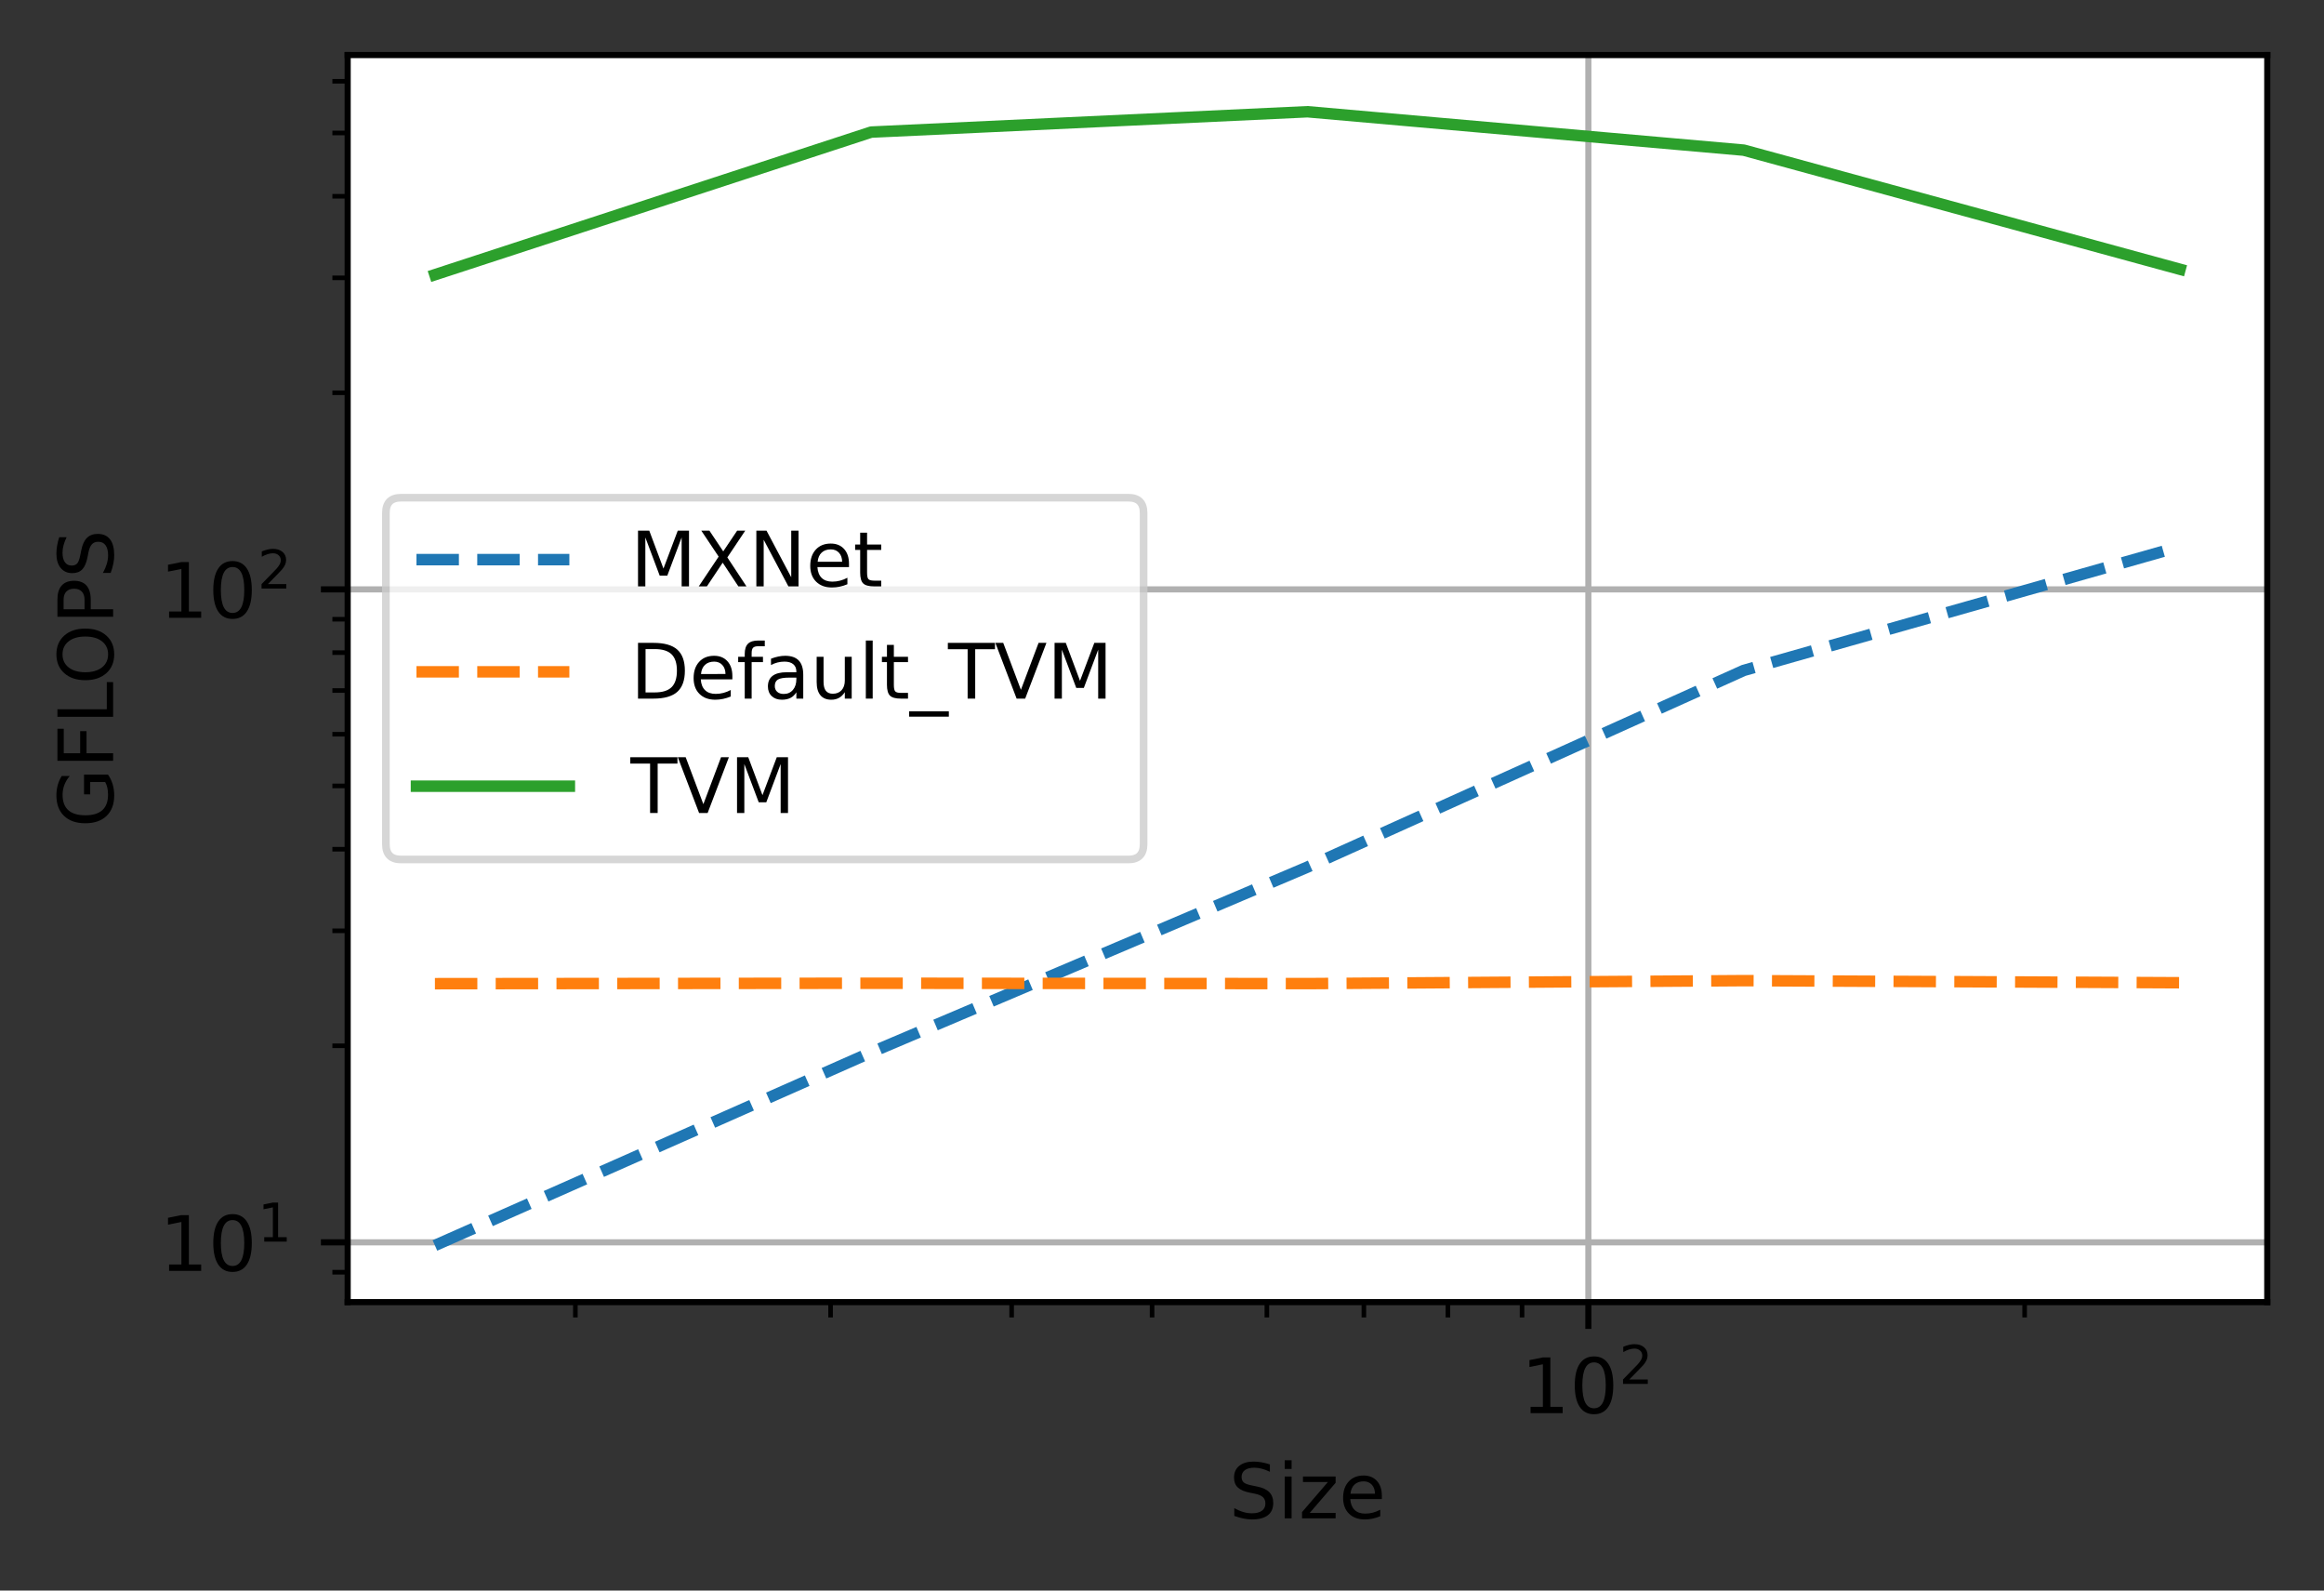 <?xml version="1.0" encoding="UTF-8"?>
<svg xmlns="http://www.w3.org/2000/svg" xmlns:xlink="http://www.w3.org/1999/xlink" width="380pt" height="260pt" viewBox="0 0 380 260" version="1.1">
<rect x="0" y="0" width="380" height="260" fill="#333333" stroke="none"/>
<defs>
<clipPath id="clip1">
  <path d="M 259 9 L 261 9 L 261 212.852 L 259 212.852 Z M 259 9 "/>
</clipPath>
<clipPath id="clip2">
  <path d="M 56.848 202 L 370.723 202 L 370.723 204 L 56.848 204 Z M 56.848 202 "/>
</clipPath>
<clipPath id="clip3">
  <path d="M 56.848 95 L 370.723 95 L 370.723 98 L 56.848 98 Z M 56.848 95 "/>
</clipPath>
<filter id="alpha" filterUnits="objectBoundingBox" x="0%" y="0%" width="100%" height="100%">
  <feColorMatrix type="matrix" in="SourceGraphic" values="0 0 0 0 1 0 0 0 0 1 0 0 0 0 1 0 0 0 1 0"/>
</filter>
<mask id="mask0">
  <g filter="url(#alpha)">
<rect x="0" y="0" width="380" height="260" style="fill:rgb(0%,0%,0%);fill-opacity:0.8;stroke:none;"/>
  </g>
</mask>
<clipPath id="clip4">
  <rect width="380" height="260"/>
</clipPath>
<g id="surface6" clip-path="url(#clip4)">
<path style="fill-rule:nonzero;fill:rgb(100%,100%,100%);fill-opacity:1;stroke-width:1;stroke-linecap:butt;stroke-linejoin:miter;stroke:rgb(80%,80%,80%);stroke-opacity:1;stroke-miterlimit:4;" d="M 52.478 112.397 L 147.594 112.397 C 148.925 112.397 149.594 111.728 149.594 110.397 L 149.594 67.084 C 149.594 65.75 148.925 65.084 147.594 65.084 L 52.478 65.084 C 51.144 65.084 50.478 65.75 50.478 67.084 L 50.478 110.397 C 50.478 111.728 51.144 112.397 52.478 112.397 Z M 52.478 112.397 " transform="matrix(1.25,0,0,1.25,0,0)"/>
</g>
</defs>
<g id="surface1">
<path style=" stroke:none;fill-rule:nonzero;fill:rgb(100%,100%,100%);fill-opacity:1;" d="M 56.848 212.852 L 370.723 212.852 L 370.723 9 L 56.848 9 Z M 56.848 212.852 "/>
<g clip-path="url(#clip1)" clip-rule="nonzero">
<path style="fill:none;stroke-width:0.8;stroke-linecap:square;stroke-linejoin:round;stroke:rgb(69.02%,69.02%,69.02%);stroke-opacity:1;stroke-miterlimit:4;" d="M 207.772 170.281 L 207.772 7.2 " transform="matrix(1.25,0,0,1.25,0,0)"/>
</g>
<path style="fill:none;stroke-width:0.8;stroke-linecap:butt;stroke-linejoin:round;stroke:rgb(0%,0%,0%);stroke-opacity:1;stroke-miterlimit:4;" d="M 0 0.001 L 0 3.501 " transform="matrix(1.25,0,0,1.25,259.715,212.85)"/>
<path style=" stroke:none;fill-rule:nonzero;fill:rgb(0%,0%,0%);fill-opacity:1;" d="M 250.266 229.965 L 252.277 229.965 L 252.277 223.012 L 250.086 223.453 L 250.086 222.328 L 252.266 221.891 L 253.5 221.891 L 253.5 229.965 L 255.512 229.965 L 255.512 231.004 L 250.266 231.004 Z M 250.266 229.965 "/>
<path style=" stroke:none;fill-rule:nonzero;fill:rgb(0%,0%,0%);fill-opacity:1;" d="M 260.641 222.703 C 260.008 222.703 259.527 223.016 259.207 223.641 C 258.891 224.262 258.73 225.203 258.73 226.457 C 258.73 227.703 258.891 228.641 259.207 229.266 C 259.527 229.891 260.008 230.203 260.641 230.203 C 261.281 230.203 261.758 229.891 262.078 229.266 C 262.398 228.641 262.559 227.703 262.559 226.457 C 262.559 225.203 262.398 224.262 262.078 223.641 C 261.758 223.016 261.281 222.703 260.641 222.703 Z M 260.641 221.727 C 261.664 221.727 262.441 222.129 262.98 222.938 C 263.52 223.746 263.789 224.918 263.789 226.457 C 263.789 227.988 263.52 229.16 262.98 229.969 C 262.441 230.777 261.664 231.18 260.641 231.18 C 259.621 231.18 258.84 230.777 258.301 229.969 C 257.762 229.16 257.492 227.988 257.492 226.457 C 257.492 224.918 257.762 223.746 258.301 222.938 C 258.84 222.129 259.621 221.727 260.641 221.727 Z M 260.641 221.727 "/>
<path style=" stroke:none;fill-rule:nonzero;fill:rgb(0%,0%,0%);fill-opacity:1;" d="M 266.418 225.492 L 269.43 225.492 L 269.43 226.219 L 265.383 226.219 L 265.383 225.492 C 265.707 225.152 266.156 224.699 266.719 224.125 C 267.285 223.555 267.641 223.188 267.785 223.02 C 268.062 222.711 268.254 222.449 268.363 222.234 C 268.477 222.02 268.531 221.809 268.531 221.598 C 268.531 221.262 268.41 220.984 268.172 220.77 C 267.934 220.555 267.625 220.449 267.242 220.449 C 266.973 220.449 266.688 220.496 266.387 220.59 C 266.086 220.684 265.766 220.828 265.422 221.02 L 265.422 220.145 C 265.77 220.008 266.094 219.902 266.398 219.828 C 266.699 219.758 266.977 219.723 267.227 219.723 C 267.887 219.723 268.414 219.887 268.809 220.219 C 269.199 220.551 269.398 220.992 269.398 221.543 C 269.398 221.805 269.348 222.055 269.25 222.289 C 269.152 222.523 268.973 222.801 268.715 223.121 C 268.641 223.203 268.414 223.441 268.035 223.836 C 267.652 224.23 267.113 224.781 266.418 225.492 Z M 266.418 225.492 "/>
<path style="fill:none;stroke-width:0.6;stroke-linecap:butt;stroke-linejoin:round;stroke:rgb(0%,0%,0%);stroke-opacity:1;stroke-miterlimit:4;" d="M -0.001 0.001 L -0.001 2.001 " transform="matrix(1.25,0,0,1.25,94.08,212.85)"/>
<path style="fill:none;stroke-width:0.6;stroke-linecap:butt;stroke-linejoin:round;stroke:rgb(0%,0%,0%);stroke-opacity:1;stroke-miterlimit:4;" d="M 0.001 0.001 L 0.001 2.001 " transform="matrix(1.25,0,0,1.25,135.808,212.85)"/>
<path style="fill:none;stroke-width:0.6;stroke-linecap:butt;stroke-linejoin:round;stroke:rgb(0%,0%,0%);stroke-opacity:1;stroke-miterlimit:4;" d="M -0.001 0.001 L -0.001 2.001 " transform="matrix(1.25,0,0,1.25,165.415,212.85)"/>
<path style="fill:none;stroke-width:0.6;stroke-linecap:butt;stroke-linejoin:round;stroke:rgb(0%,0%,0%);stroke-opacity:1;stroke-miterlimit:4;" d="M -0.001 0.001 L -0.001 2.001 " transform="matrix(1.25,0,0,1.25,188.38,212.85)"/>
<path style="fill:none;stroke-width:0.6;stroke-linecap:butt;stroke-linejoin:round;stroke:rgb(0%,0%,0%);stroke-opacity:1;stroke-miterlimit:4;" d="M 0.001 0.001 L 0.001 2.001 " transform="matrix(1.25,0,0,1.25,207.143,212.85)"/>
<path style="fill:none;stroke-width:0.6;stroke-linecap:butt;stroke-linejoin:round;stroke:rgb(0%,0%,0%);stroke-opacity:1;stroke-miterlimit:4;" d="M 0 0.001 L 0 2.001 " transform="matrix(1.25,0,0,1.25,223.008,212.85)"/>
<path style="fill:none;stroke-width:0.6;stroke-linecap:butt;stroke-linejoin:round;stroke:rgb(0%,0%,0%);stroke-opacity:1;stroke-miterlimit:4;" d="M 0 0.001 L 0 2.001 " transform="matrix(1.25,0,0,1.25,236.75,212.85)"/>
<path style="fill:none;stroke-width:0.6;stroke-linecap:butt;stroke-linejoin:round;stroke:rgb(0%,0%,0%);stroke-opacity:1;stroke-miterlimit:4;" d="M -0 0.001 L -0 2.001 " transform="matrix(1.25,0,0,1.25,248.872,212.85)"/>
<path style="fill:none;stroke-width:0.6;stroke-linecap:butt;stroke-linejoin:round;stroke:rgb(0%,0%,0%);stroke-opacity:1;stroke-miterlimit:4;" d="M 0.001 0.001 L 0.001 2.001 " transform="matrix(1.25,0,0,1.25,331.05,212.85)"/>
<path style=" stroke:none;fill-rule:nonzero;fill:rgb(0%,0%,0%);fill-opacity:1;" d="M 207.645 239.383 L 207.645 240.586 C 207.176 240.359 206.734 240.195 206.32 240.086 C 205.906 239.973 205.504 239.918 205.117 239.918 C 204.445 239.918 203.93 240.047 203.562 240.309 C 203.199 240.57 203.016 240.941 203.016 241.422 C 203.016 241.824 203.137 242.129 203.379 242.336 C 203.621 242.539 204.082 242.703 204.758 242.832 L 205.5 242.984 C 206.422 243.16 207.098 243.469 207.535 243.91 C 207.973 244.352 208.191 244.941 208.191 245.68 C 208.191 246.562 207.898 247.234 207.305 247.691 C 206.715 248.145 205.848 248.375 204.703 248.375 C 204.273 248.375 203.812 248.324 203.324 248.227 C 202.84 248.129 202.336 247.984 201.816 247.793 L 201.816 246.523 C 202.316 246.805 202.805 247.016 203.285 247.16 C 203.766 247.301 204.238 247.371 204.703 247.371 C 205.406 247.371 205.949 247.234 206.332 246.957 C 206.715 246.68 206.906 246.285 206.906 245.773 C 206.906 245.324 206.77 244.977 206.492 244.723 C 206.219 244.469 205.77 244.281 205.141 244.156 L 204.391 244.008 C 203.473 243.824 202.805 243.539 202.395 243.148 C 201.984 242.758 201.777 242.215 201.777 241.52 C 201.777 240.711 202.062 240.078 202.629 239.613 C 203.199 239.148 203.98 238.918 204.977 238.918 C 205.406 238.918 205.84 238.957 206.281 239.035 C 206.727 239.113 207.18 239.227 207.645 239.383 Z M 207.645 239.383 "/>
<path style=" stroke:none;fill-rule:nonzero;fill:rgb(0%,0%,0%);fill-opacity:1;" d="M 210.066 241.359 L 211.191 241.359 L 211.191 248.195 L 210.066 248.195 Z M 210.066 238.699 L 211.191 238.699 L 211.191 240.121 L 210.066 240.121 Z M 210.066 238.699 "/>
<path style=" stroke:none;fill-rule:nonzero;fill:rgb(0%,0%,0%);fill-opacity:1;" d="M 213.051 241.359 L 218.387 241.359 L 218.387 242.387 L 214.164 247.301 L 218.387 247.301 L 218.387 248.195 L 212.898 248.195 L 212.898 247.172 L 217.125 242.258 L 213.051 242.258 Z M 213.051 241.359 "/>
<path style=" stroke:none;fill-rule:nonzero;fill:rgb(0%,0%,0%);fill-opacity:1;" d="M 225.949 244.496 L 225.949 245.047 L 220.785 245.047 C 220.836 245.82 221.066 246.406 221.484 246.812 C 221.902 247.219 222.48 247.422 223.227 247.422 C 223.656 247.422 224.074 247.367 224.48 247.262 C 224.887 247.156 225.289 246.996 225.688 246.785 L 225.688 247.848 C 225.285 248.02 224.871 248.148 224.445 248.238 C 224.023 248.328 223.594 248.375 223.16 248.375 C 222.07 248.375 221.203 248.055 220.566 247.422 C 219.93 246.785 219.613 245.926 219.613 244.844 C 219.613 243.727 219.914 242.84 220.52 242.184 C 221.125 241.523 221.938 241.195 222.965 241.195 C 223.883 241.195 224.609 241.492 225.145 242.086 C 225.68 242.676 225.949 243.48 225.949 244.496 Z M 224.824 244.168 C 224.816 243.555 224.645 243.062 224.309 242.699 C 223.973 242.332 223.531 242.148 222.977 242.148 C 222.352 242.148 221.848 242.324 221.473 242.68 C 221.098 243.031 220.879 243.531 220.82 244.176 Z M 224.824 244.168 "/>
<g clip-path="url(#clip2)" clip-rule="nonzero">
<path style="fill:none;stroke-width:0.8;stroke-linecap:square;stroke-linejoin:round;stroke:rgb(69.02%,69.02%,69.02%);stroke-opacity:1;stroke-miterlimit:4;" d="M 45.478 162.463 L 296.578 162.463 " transform="matrix(1.25,0,0,1.25,0,0)"/>
</g>
<path style="fill:none;stroke-width:0.8;stroke-linecap:butt;stroke-linejoin:round;stroke:rgb(0%,0%,0%);stroke-opacity:1;stroke-miterlimit:4;" d="M 0 -0 L -3.5 -0 " transform="matrix(1.25,0,0,1.25,56.848,203.079)"/>
<path style=" stroke:none;fill-rule:nonzero;fill:rgb(0%,0%,0%);fill-opacity:1;" d="M 27.648 206.703 L 29.66 206.703 L 29.66 199.75 L 27.469 200.191 L 27.469 199.066 L 29.648 198.629 L 30.883 198.629 L 30.883 206.703 L 32.895 206.703 L 32.895 207.742 L 27.648 207.742 Z M 27.648 206.703 "/>
<path style=" stroke:none;fill-rule:nonzero;fill:rgb(0%,0%,0%);fill-opacity:1;" d="M 38.023 199.441 C 37.391 199.441 36.91 199.754 36.59 200.379 C 36.273 201.004 36.113 201.941 36.113 203.195 C 36.113 204.445 36.273 205.379 36.59 206.004 C 36.91 206.629 37.391 206.941 38.023 206.941 C 38.664 206.941 39.141 206.629 39.461 206.004 C 39.781 205.379 39.941 204.445 39.941 203.195 C 39.941 201.941 39.781 201.004 39.461 200.379 C 39.141 199.754 38.664 199.441 38.023 199.441 Z M 38.023 198.465 C 39.047 198.465 39.824 198.867 40.363 199.676 C 40.902 200.484 41.172 201.656 41.172 203.195 C 41.172 204.73 40.902 205.898 40.363 206.707 C 39.824 207.516 39.047 207.918 38.023 207.918 C 37.004 207.918 36.223 207.516 35.684 206.707 C 35.145 205.898 34.875 204.73 34.875 203.195 C 34.875 201.656 35.145 200.484 35.684 199.676 C 36.223 198.867 37.004 198.465 38.023 198.465 Z M 38.023 198.465 "/>
<path style=" stroke:none;fill-rule:nonzero;fill:rgb(0%,0%,0%);fill-opacity:1;" d="M 43.207 202.23 L 44.617 202.23 L 44.617 197.363 L 43.086 197.672 L 43.086 196.887 L 44.609 196.578 L 45.473 196.578 L 45.473 202.23 L 46.883 202.23 L 46.883 202.957 L 43.207 202.957 Z M 43.207 202.23 "/>
<g clip-path="url(#clip3)" clip-rule="nonzero">
<path style="fill:none;stroke-width:0.8;stroke-linecap:square;stroke-linejoin:round;stroke:rgb(69.02%,69.02%,69.02%);stroke-opacity:1;stroke-miterlimit:4;" d="M 45.478 77.072 L 296.578 77.072 " transform="matrix(1.25,0,0,1.25,0,0)"/>
</g>
<path style="fill:none;stroke-width:0.8;stroke-linecap:butt;stroke-linejoin:round;stroke:rgb(0%,0%,0%);stroke-opacity:1;stroke-miterlimit:4;" d="M 0 -0 L -3.5 -0 " transform="matrix(1.25,0,0,1.25,56.848,96.34)"/>
<path style=" stroke:none;fill-rule:nonzero;fill:rgb(0%,0%,0%);fill-opacity:1;" d="M 27.648 99.957 L 29.66 99.957 L 29.66 93.004 L 27.469 93.441 L 27.469 92.32 L 29.648 91.879 L 30.883 91.879 L 30.883 99.957 L 32.895 99.957 L 32.895 100.992 L 27.648 100.992 Z M 27.648 99.957 "/>
<path style=" stroke:none;fill-rule:nonzero;fill:rgb(0%,0%,0%);fill-opacity:1;" d="M 38.023 92.691 C 37.391 92.691 36.91 93.004 36.59 93.629 C 36.273 94.254 36.113 95.191 36.113 96.445 C 36.113 97.695 36.273 98.633 36.59 99.258 C 36.91 99.883 37.391 100.195 38.023 100.195 C 38.664 100.195 39.141 99.883 39.461 99.258 C 39.781 98.633 39.941 97.695 39.941 96.445 C 39.941 95.191 39.781 94.254 39.461 93.629 C 39.141 93.004 38.664 92.691 38.023 92.691 Z M 38.023 91.715 C 39.047 91.715 39.824 92.121 40.363 92.93 C 40.902 93.738 41.172 94.91 41.172 96.445 C 41.172 97.98 40.902 99.152 40.363 99.961 C 39.824 100.77 39.047 101.172 38.023 101.172 C 37.004 101.172 36.223 100.77 35.684 99.961 C 35.145 99.152 34.875 97.98 34.875 96.445 C 34.875 94.91 35.145 93.738 35.684 92.93 C 36.223 92.121 37.004 91.715 38.023 91.715 Z M 38.023 91.715 "/>
<path style=" stroke:none;fill-rule:nonzero;fill:rgb(0%,0%,0%);fill-opacity:1;" d="M 43.801 95.48 L 46.812 95.48 L 46.812 96.207 L 42.766 96.207 L 42.766 95.48 C 43.09 95.145 43.539 94.688 44.102 94.117 C 44.668 93.547 45.023 93.18 45.168 93.012 C 45.445 92.703 45.637 92.441 45.746 92.223 C 45.859 92.008 45.914 91.797 45.914 91.59 C 45.914 91.25 45.793 90.977 45.555 90.762 C 45.316 90.547 45.008 90.441 44.625 90.441 C 44.355 90.441 44.07 90.488 43.77 90.582 C 43.469 90.676 43.148 90.816 42.805 91.008 L 42.805 90.137 C 43.152 89.996 43.477 89.891 43.781 89.82 C 44.082 89.75 44.359 89.715 44.609 89.715 C 45.27 89.715 45.797 89.879 46.191 90.211 C 46.582 90.539 46.781 90.98 46.781 91.535 C 46.781 91.797 46.73 92.047 46.633 92.281 C 46.535 92.516 46.355 92.793 46.098 93.109 C 46.023 93.191 45.797 93.434 45.418 93.828 C 45.035 94.223 44.496 94.773 43.801 95.48 Z M 43.801 95.48 "/>
<path style="fill:none;stroke-width:0.6;stroke-linecap:butt;stroke-linejoin:round;stroke:rgb(0%,0%,0%);stroke-opacity:1;stroke-miterlimit:4;" d="M 0 -0.001 L -2 -0.001 " transform="matrix(1.25,0,0,1.25,56.848,207.963)"/>
<path style="fill:none;stroke-width:0.6;stroke-linecap:butt;stroke-linejoin:round;stroke:rgb(0%,0%,0%);stroke-opacity:1;stroke-miterlimit:4;" d="M 0 -0.001 L -2 -0.001 " transform="matrix(1.25,0,0,1.25,56.848,170.947)"/>
<path style="fill:none;stroke-width:0.6;stroke-linecap:butt;stroke-linejoin:round;stroke:rgb(0%,0%,0%);stroke-opacity:1;stroke-miterlimit:4;" d="M 0 0.001 L -2 0.001 " transform="matrix(1.25,0,0,1.25,56.848,152.151)"/>
<path style="fill:none;stroke-width:0.6;stroke-linecap:butt;stroke-linejoin:round;stroke:rgb(0%,0%,0%);stroke-opacity:1;stroke-miterlimit:4;" d="M 0 0.001 L -2 0.001 " transform="matrix(1.25,0,0,1.25,56.848,138.816)"/>
<path style="fill:none;stroke-width:0.6;stroke-linecap:butt;stroke-linejoin:round;stroke:rgb(0%,0%,0%);stroke-opacity:1;stroke-miterlimit:4;" d="M 0 0.001 L -2 0.001 " transform="matrix(1.25,0,0,1.25,56.848,128.472)"/>
<path style="fill:none;stroke-width:0.6;stroke-linecap:butt;stroke-linejoin:round;stroke:rgb(0%,0%,0%);stroke-opacity:1;stroke-miterlimit:4;" d="M 0 -0 L -2 -0 " transform="matrix(1.25,0,0,1.25,56.848,120.02)"/>
<path style="fill:none;stroke-width:0.6;stroke-linecap:butt;stroke-linejoin:round;stroke:rgb(0%,0%,0%);stroke-opacity:1;stroke-miterlimit:4;" d="M 0 0.001 L -2 0.001 " transform="matrix(1.25,0,0,1.25,56.848,112.874)"/>
<path style="fill:none;stroke-width:0.6;stroke-linecap:butt;stroke-linejoin:round;stroke:rgb(0%,0%,0%);stroke-opacity:1;stroke-miterlimit:4;" d="M 0 -0 L -2 -0 " transform="matrix(1.25,0,0,1.25,56.848,106.684)"/>
<path style="fill:none;stroke-width:0.6;stroke-linecap:butt;stroke-linejoin:round;stroke:rgb(0%,0%,0%);stroke-opacity:1;stroke-miterlimit:4;" d="M 0 -0.001 L -2 -0.001 " transform="matrix(1.25,0,0,1.25,56.848,101.224)"/>
<path style="fill:none;stroke-width:0.6;stroke-linecap:butt;stroke-linejoin:round;stroke:rgb(0%,0%,0%);stroke-opacity:1;stroke-miterlimit:4;" d="M 0 -0.001 L -2 -0.001 " transform="matrix(1.25,0,0,1.25,56.848,64.209)"/>
<path style="fill:none;stroke-width:0.6;stroke-linecap:butt;stroke-linejoin:round;stroke:rgb(0%,0%,0%);stroke-opacity:1;stroke-miterlimit:4;" d="M 0 0.001 L -2 0.001 " transform="matrix(1.25,0,0,1.25,56.848,45.413)"/>
<path style="fill:none;stroke-width:0.6;stroke-linecap:butt;stroke-linejoin:round;stroke:rgb(0%,0%,0%);stroke-opacity:1;stroke-miterlimit:4;" d="M 0 0.001 L -2 0.001 " transform="matrix(1.25,0,0,1.25,56.848,32.077)"/>
<path style="fill:none;stroke-width:0.6;stroke-linecap:butt;stroke-linejoin:round;stroke:rgb(0%,0%,0%);stroke-opacity:1;stroke-miterlimit:4;" d="M 0 0.001 L -2 0.001 " transform="matrix(1.25,0,0,1.25,56.848,21.733)"/>
<path style="fill:none;stroke-width:0.6;stroke-linecap:butt;stroke-linejoin:round;stroke:rgb(0%,0%,0%);stroke-opacity:1;stroke-miterlimit:4;" d="M 0 -0 L -2 -0 " transform="matrix(1.25,0,0,1.25,56.848,13.282)"/>
<path style=" stroke:none;fill-rule:nonzero;fill:rgb(0%,0%,0%);fill-opacity:1;" d="M 17.199 127.836 L 14.75 127.836 L 14.75 129.848 L 13.738 129.848 L 13.738 126.613 L 17.652 126.613 C 17.988 127.09 18.242 127.613 18.418 128.188 C 18.59 128.762 18.676 129.375 18.676 130.023 C 18.676 131.449 18.262 132.562 17.43 133.367 C 16.594 134.172 15.438 134.574 13.953 134.574 C 12.461 134.574 11.301 134.172 10.469 133.367 C 9.637 132.562 9.223 131.449 9.223 130.023 C 9.223 129.43 9.293 128.867 9.441 128.332 C 9.586 127.797 9.805 127.301 10.09 126.852 L 11.402 126.852 C 11.016 127.305 10.723 127.789 10.527 128.305 C 10.332 128.816 10.234 129.355 10.234 129.922 C 10.234 131.035 10.547 131.875 11.168 132.434 C 11.789 132.992 12.719 133.273 13.953 133.273 C 15.18 133.273 16.105 132.992 16.73 132.434 C 17.352 131.875 17.664 131.035 17.664 129.922 C 17.664 129.484 17.625 129.098 17.551 128.758 C 17.473 128.414 17.355 128.105 17.199 127.836 Z M 17.199 127.836 "/>
<path style=" stroke:none;fill-rule:nonzero;fill:rgb(0%,0%,0%);fill-opacity:1;" d="M 9.387 124.363 L 9.387 119.125 L 10.426 119.125 L 10.426 123.129 L 13.109 123.129 L 13.109 119.516 L 14.148 119.516 L 14.148 123.129 L 18.5 123.129 L 18.5 124.363 Z M 9.387 124.363 "/>
<path style=" stroke:none;fill-rule:nonzero;fill:rgb(0%,0%,0%);fill-opacity:1;" d="M 9.387 117.172 L 9.387 115.938 L 17.461 115.938 L 17.461 111.5 L 18.5 111.5 L 18.5 117.172 Z M 9.387 117.172 "/>
<path style=" stroke:none;fill-rule:nonzero;fill:rgb(0%,0%,0%);fill-opacity:1;" d="M 10.223 106.961 C 10.223 107.859 10.555 108.57 11.223 109.098 C 11.891 109.621 12.801 109.887 13.953 109.887 C 15.098 109.887 16.008 109.621 16.676 109.098 C 17.34 108.57 17.676 107.859 17.676 106.961 C 17.676 106.066 17.34 105.359 16.676 104.836 C 16.008 104.312 15.098 104.051 13.953 104.051 C 12.801 104.051 11.891 104.312 11.223 104.836 C 10.555 105.359 10.223 106.066 10.223 106.961 Z M 9.223 106.961 C 9.223 105.684 9.648 104.664 10.508 103.898 C 11.363 103.133 12.512 102.75 13.953 102.75 C 15.387 102.75 16.535 103.133 17.391 103.898 C 18.246 104.664 18.676 105.684 18.676 106.961 C 18.676 108.242 18.25 109.27 17.395 110.035 C 16.539 110.805 15.391 111.188 13.953 111.188 C 12.512 111.188 11.363 110.805 10.508 110.035 C 9.648 109.27 9.223 108.242 9.223 106.961 Z M 9.223 106.961 "/>
<path style=" stroke:none;fill-rule:nonzero;fill:rgb(0%,0%,0%);fill-opacity:1;" d="M 10.398 99.59 L 13.824 99.59 L 13.824 98.039 C 13.824 97.465 13.676 97.02 13.379 96.707 C 13.082 96.395 12.656 96.238 12.109 96.238 C 11.562 96.238 11.141 96.395 10.844 96.707 C 10.547 97.02 10.398 97.465 10.398 98.039 Z M 9.387 100.82 L 9.387 98.039 C 9.387 97.016 9.617 96.246 10.078 95.723 C 10.539 95.199 11.219 94.938 12.109 94.938 C 13.008 94.938 13.688 95.199 14.148 95.723 C 14.605 96.246 14.836 97.016 14.836 98.039 L 14.836 99.59 L 18.5 99.59 L 18.5 100.82 Z M 9.387 100.82 "/>
<path style=" stroke:none;fill-rule:nonzero;fill:rgb(0%,0%,0%);fill-opacity:1;" d="M 9.684 87.82 L 10.887 87.82 C 10.664 88.289 10.496 88.73 10.387 89.145 C 10.277 89.562 10.223 89.961 10.223 90.348 C 10.223 91.02 10.352 91.535 10.613 91.902 C 10.871 92.266 11.242 92.449 11.723 92.449 C 12.125 92.449 12.43 92.328 12.637 92.086 C 12.84 91.844 13.008 91.383 13.133 90.707 L 13.285 89.965 C 13.461 89.043 13.77 88.367 14.211 87.93 C 14.652 87.492 15.242 87.273 15.984 87.273 C 16.867 87.273 17.535 87.57 17.992 88.16 C 18.449 88.754 18.676 89.621 18.676 90.762 C 18.676 91.195 18.629 91.652 18.531 92.141 C 18.434 92.625 18.289 93.129 18.098 93.648 L 16.828 93.648 C 17.105 93.148 17.316 92.66 17.461 92.18 C 17.602 91.699 17.676 91.227 17.676 90.762 C 17.676 90.059 17.535 89.516 17.262 89.133 C 16.984 88.75 16.586 88.559 16.074 88.559 C 15.629 88.559 15.277 88.695 15.027 88.973 C 14.773 89.246 14.582 89.695 14.457 90.324 L 14.312 91.074 C 14.129 91.996 13.844 92.66 13.453 93.07 C 13.062 93.48 12.516 93.688 11.82 93.688 C 11.016 93.688 10.379 93.402 9.918 92.836 C 9.453 92.266 9.223 91.484 9.223 90.488 C 9.223 90.062 9.262 89.625 9.34 89.184 C 9.414 88.738 9.531 88.285 9.684 87.82 Z M 9.684 87.82 "/>
<path style="fill:none;stroke-width:1.5;stroke-linecap:butt;stroke-linejoin:round;stroke:rgb(12.157%,46.667%,70.588%);stroke-opacity:1;stroke-dasharray:5.55,2.4;stroke-miterlimit:4;" d="M 56.891 162.869 L 113.959 137.616 L 171.028 113.388 L 228.097 87.672 L 285.166 71.472 " transform="matrix(1.25,0,0,1.25,0,0)"/>
<path style="fill:none;stroke-width:1.5;stroke-linecap:butt;stroke-linejoin:round;stroke:rgb(100%,49.804%,5.49%);stroke-opacity:1;stroke-dasharray:5.55,2.4;stroke-miterlimit:4;" d="M 56.891 128.637 L 113.959 128.581 L 171.028 128.628 L 228.097 128.241 L 285.166 128.516 " transform="matrix(1.25,0,0,1.25,0,0)"/>
<path style="fill:none;stroke-width:1.5;stroke-linecap:square;stroke-linejoin:round;stroke:rgb(17.255%,62.745%,17.255%);stroke-opacity:1;stroke-miterlimit:4;" d="M 56.891 35.925 L 113.959 17.275 L 171.028 14.613 L 228.097 19.634 L 285.166 35.216 " transform="matrix(1.25,0,0,1.25,0,0)"/>
<path style="fill:none;stroke-width:0.8;stroke-linecap:square;stroke-linejoin:miter;stroke:rgb(0%,0%,0%);stroke-opacity:1;stroke-miterlimit:4;" d="M 45.478 170.281 L 45.478 7.2 " transform="matrix(1.25,0,0,1.25,0,0)"/>
<path style="fill:none;stroke-width:0.8;stroke-linecap:square;stroke-linejoin:miter;stroke:rgb(0%,0%,0%);stroke-opacity:1;stroke-miterlimit:4;" d="M 296.578 170.281 L 296.578 7.2 " transform="matrix(1.25,0,0,1.25,0,0)"/>
<path style="fill:none;stroke-width:0.8;stroke-linecap:square;stroke-linejoin:miter;stroke:rgb(0%,0%,0%);stroke-opacity:1;stroke-miterlimit:4;" d="M 45.478 170.281 L 296.578 170.281 " transform="matrix(1.25,0,0,1.25,0,0)"/>
<path style="fill:none;stroke-width:0.8;stroke-linecap:square;stroke-linejoin:miter;stroke:rgb(0%,0%,0%);stroke-opacity:1;stroke-miterlimit:4;" d="M 45.478 7.2 L 296.578 7.2 " transform="matrix(1.25,0,0,1.25,0,0)"/>
<use xlink:href="#surface6" mask="url(#mask0)"/>
<path style="fill:none;stroke-width:1.5;stroke-linecap:butt;stroke-linejoin:round;stroke:rgb(12.157%,46.667%,70.588%);stroke-opacity:1;stroke-dasharray:5.55,2.4;stroke-miterlimit:4;" d="M 54.478 73.181 L 74.478 73.181 " transform="matrix(1.25,0,0,1.25,0,0)"/>
<path style=" stroke:none;fill-rule:nonzero;fill:rgb(0%,0%,0%);fill-opacity:1;" d="M 104.324 86.738 L 106.16 86.738 L 108.484 92.941 L 110.824 86.738 L 112.66 86.738 L 112.66 95.852 L 111.457 95.852 L 111.457 87.852 L 109.109 94.102 L 107.871 94.102 L 105.52 87.852 L 105.52 95.852 L 104.324 95.852 Z M 104.324 86.738 "/>
<path style=" stroke:none;fill-rule:nonzero;fill:rgb(0%,0%,0%);fill-opacity:1;" d="M 114.668 86.738 L 115.992 86.738 L 118.258 90.129 L 120.535 86.738 L 121.859 86.738 L 118.93 91.117 L 122.055 95.852 L 120.73 95.852 L 118.168 91.977 L 115.586 95.852 L 114.254 95.852 L 117.508 90.988 Z M 114.668 86.738 "/>
<path style=" stroke:none;fill-rule:nonzero;fill:rgb(0%,0%,0%);fill-opacity:1;" d="M 123.672 86.738 L 125.332 86.738 L 129.375 94.363 L 129.375 86.738 L 130.57 86.738 L 130.57 95.852 L 128.91 95.852 L 124.871 88.23 L 124.871 95.852 L 123.672 95.852 Z M 123.672 86.738 "/>
<path style=" stroke:none;fill-rule:nonzero;fill:rgb(0%,0%,0%);fill-opacity:1;" d="M 138.82 92.152 L 138.82 92.703 L 133.656 92.703 C 133.707 93.477 133.941 94.066 134.355 94.469 C 134.773 94.875 135.355 95.078 136.098 95.078 C 136.531 95.078 136.949 95.023 137.352 94.918 C 137.758 94.812 138.16 94.656 138.559 94.441 L 138.559 95.504 C 138.156 95.676 137.742 95.805 137.32 95.895 C 136.898 95.984 136.469 96.031 136.031 96.031 C 134.941 96.031 134.078 95.715 133.441 95.078 C 132.805 94.445 132.484 93.586 132.484 92.5 C 132.484 91.383 132.789 90.496 133.391 89.84 C 133.996 89.18 134.812 88.852 135.836 88.852 C 136.758 88.852 137.484 89.148 138.02 89.742 C 138.555 90.332 138.82 91.137 138.82 92.152 Z M 137.699 91.824 C 137.691 91.211 137.52 90.719 137.184 90.355 C 136.848 89.988 136.402 89.805 135.848 89.805 C 135.223 89.805 134.723 89.98 134.344 90.336 C 133.969 90.688 133.754 91.188 133.695 91.832 Z M 137.699 91.824 "/>
<path style=" stroke:none;fill-rule:nonzero;fill:rgb(0%,0%,0%);fill-opacity:1;" d="M 141.777 87.074 L 141.777 89.016 L 144.09 89.016 L 144.09 89.891 L 141.777 89.891 L 141.777 93.602 C 141.777 94.156 141.852 94.516 142.004 94.676 C 142.156 94.832 142.469 94.914 142.938 94.914 L 144.09 94.914 L 144.09 95.852 L 142.938 95.852 C 142.07 95.852 141.469 95.691 141.141 95.367 C 140.812 95.043 140.648 94.453 140.648 93.602 L 140.648 89.891 L 139.824 89.891 L 139.824 89.016 L 140.648 89.016 L 140.648 87.074 Z M 141.777 87.074 "/>
<path style="fill:none;stroke-width:1.5;stroke-linecap:butt;stroke-linejoin:round;stroke:rgb(100%,49.804%,5.49%);stroke-opacity:1;stroke-dasharray:5.55,2.4;stroke-miterlimit:4;" d="M 54.478 87.859 L 74.478 87.859 " transform="matrix(1.25,0,0,1.25,0,0)"/>
<path style=" stroke:none;fill-rule:nonzero;fill:rgb(0%,0%,0%);fill-opacity:1;" d="M 105.555 106.102 L 105.555 113.188 L 107.047 113.188 C 108.305 113.188 109.227 112.902 109.809 112.332 C 110.391 111.762 110.684 110.863 110.684 109.633 C 110.684 108.414 110.391 107.52 109.809 106.953 C 109.227 106.383 108.305 106.102 107.047 106.102 Z M 104.324 105.086 L 106.855 105.086 C 108.621 105.086 109.918 105.453 110.742 106.188 C 111.57 106.922 111.984 108.07 111.984 109.633 C 111.984 111.207 111.57 112.359 110.738 113.098 C 109.91 113.832 108.613 114.199 106.855 114.199 L 104.324 114.199 Z M 104.324 105.086 "/>
<path style=" stroke:none;fill-rule:nonzero;fill:rgb(0%,0%,0%);fill-opacity:1;" d="M 119.75 110.5 L 119.75 111.051 L 114.586 111.051 C 114.633 111.824 114.867 112.414 115.285 112.816 C 115.699 113.223 116.281 113.426 117.027 113.426 C 117.457 113.426 117.875 113.371 118.281 113.266 C 118.684 113.16 119.086 113.004 119.488 112.789 L 119.488 113.852 C 119.082 114.023 118.668 114.152 118.246 114.242 C 117.824 114.332 117.395 114.379 116.961 114.379 C 115.867 114.379 115.004 114.062 114.367 113.426 C 113.73 112.793 113.414 111.934 113.414 110.848 C 113.414 109.73 113.715 108.844 114.32 108.188 C 114.922 107.527 115.738 107.199 116.766 107.199 C 117.684 107.199 118.41 107.496 118.945 108.09 C 119.48 108.68 119.75 109.484 119.75 110.5 Z M 118.625 110.172 C 118.617 109.559 118.445 109.066 118.109 108.703 C 117.773 108.336 117.328 108.152 116.777 108.152 C 116.148 108.152 115.648 108.328 115.273 108.684 C 114.895 109.035 114.68 109.535 114.621 110.18 Z M 118.625 110.172 "/>
<path style=" stroke:none;fill-rule:nonzero;fill:rgb(0%,0%,0%);fill-opacity:1;" d="M 125.051 104.703 L 125.051 105.637 L 123.977 105.637 C 123.574 105.637 123.297 105.719 123.137 105.883 C 122.98 106.043 122.902 106.336 122.902 106.762 L 122.902 107.363 L 124.754 107.363 L 124.754 108.238 L 122.902 108.238 L 122.902 114.199 L 121.773 114.199 L 121.773 108.238 L 120.699 108.238 L 120.699 107.363 L 121.773 107.363 L 121.773 106.887 C 121.773 106.129 121.953 105.574 122.305 105.227 C 122.66 104.875 123.223 104.703 123.988 104.703 Z M 125.051 104.703 "/>
<path style=" stroke:none;fill-rule:nonzero;fill:rgb(0%,0%,0%);fill-opacity:1;" d="M 129.098 110.766 C 128.191 110.766 127.562 110.867 127.211 111.074 C 126.863 111.281 126.688 111.637 126.688 112.137 C 126.688 112.535 126.82 112.852 127.082 113.086 C 127.344 113.32 127.703 113.438 128.152 113.438 C 128.777 113.438 129.277 113.215 129.652 112.773 C 130.027 112.332 130.215 111.746 130.215 111.016 L 130.215 110.766 Z M 131.34 110.301 L 131.34 114.199 L 130.215 114.199 L 130.215 113.164 C 129.961 113.578 129.641 113.883 129.258 114.082 C 128.875 114.277 128.406 114.379 127.852 114.379 C 127.152 114.379 126.598 114.18 126.184 113.789 C 125.77 113.395 125.562 112.867 125.562 112.211 C 125.562 111.441 125.82 110.863 126.336 110.473 C 126.852 110.082 127.621 109.887 128.641 109.887 L 130.215 109.887 L 130.215 109.773 C 130.215 109.258 130.047 108.859 129.707 108.574 C 129.367 108.293 128.891 108.152 128.273 108.152 C 127.883 108.152 127.504 108.199 127.133 108.293 C 126.762 108.387 126.406 108.527 126.066 108.715 L 126.066 107.676 C 126.477 107.516 126.875 107.398 127.262 107.32 C 127.648 107.238 128.023 107.199 128.391 107.199 C 129.379 107.199 130.117 107.457 130.605 107.969 C 131.094 108.48 131.34 109.258 131.34 110.301 Z M 131.34 110.301 "/>
<path style=" stroke:none;fill-rule:nonzero;fill:rgb(0%,0%,0%);fill-opacity:1;" d="M 133.535 111.504 L 133.535 107.363 L 134.66 107.363 L 134.66 111.461 C 134.66 112.105 134.785 112.594 135.035 112.918 C 135.289 113.238 135.668 113.402 136.172 113.402 C 136.777 113.402 137.258 113.207 137.609 112.82 C 137.961 112.434 138.137 111.906 138.137 111.238 L 138.137 107.363 L 139.262 107.363 L 139.262 114.199 L 138.137 114.199 L 138.137 113.148 C 137.867 113.566 137.551 113.875 137.188 114.074 C 136.828 114.277 136.41 114.379 135.934 114.379 C 135.148 114.379 134.555 114.133 134.145 113.645 C 133.738 113.156 133.535 112.441 133.535 111.504 Z M 136.363 107.199 Z M 136.363 107.199 "/>
<path style=" stroke:none;fill-rule:nonzero;fill:rgb(0%,0%,0%);fill-opacity:1;" d="M 141.574 104.703 L 142.695 104.703 L 142.695 114.199 L 141.574 114.199 Z M 141.574 104.703 "/>
<path style=" stroke:none;fill-rule:nonzero;fill:rgb(0%,0%,0%);fill-opacity:1;" d="M 146.156 105.422 L 146.156 107.363 L 148.469 107.363 L 148.469 108.238 L 146.156 108.238 L 146.156 111.949 C 146.156 112.504 146.234 112.863 146.387 113.023 C 146.539 113.18 146.848 113.262 147.316 113.262 L 148.469 113.262 L 148.469 114.199 L 147.316 114.199 C 146.449 114.199 145.852 114.039 145.523 113.715 C 145.195 113.391 145.027 112.801 145.027 111.949 L 145.027 108.238 L 144.203 108.238 L 144.203 107.363 L 145.027 107.363 L 145.027 105.422 Z M 146.156 105.422 "/>
<path style=" stroke:none;fill-rule:nonzero;fill:rgb(0%,0%,0%);fill-opacity:1;" d="M 155.145 116.277 L 155.145 117.148 L 148.648 117.148 L 148.648 116.277 Z M 155.145 116.277 "/>
<path style=" stroke:none;fill-rule:nonzero;fill:rgb(0%,0%,0%);fill-opacity:1;" d="M 154.984 105.086 L 162.691 105.086 L 162.691 106.125 L 159.457 106.125 L 159.457 114.199 L 158.219 114.199 L 158.219 106.125 L 154.984 106.125 Z M 154.984 105.086 "/>
<path style=" stroke:none;fill-rule:nonzero;fill:rgb(0%,0%,0%);fill-opacity:1;" d="M 166.23 114.199 L 162.754 105.086 L 164.039 105.086 L 166.93 112.758 L 169.82 105.086 L 171.102 105.086 L 167.629 114.199 Z M 166.23 114.199 "/>
<path style=" stroke:none;fill-rule:nonzero;fill:rgb(0%,0%,0%);fill-opacity:1;" d="M 172.434 105.086 L 174.27 105.086 L 176.594 111.289 L 178.934 105.086 L 180.77 105.086 L 180.77 114.199 L 179.566 114.199 L 179.566 106.199 L 177.219 112.449 L 175.98 112.449 L 173.629 106.199 L 173.629 114.199 L 172.434 114.199 Z M 172.434 105.086 "/>
<path style="fill:none;stroke-width:1.5;stroke-linecap:square;stroke-linejoin:round;stroke:rgb(17.255%,62.745%,17.255%);stroke-opacity:1;stroke-miterlimit:4;" d="M 54.478 102.816 L 74.478 102.816 " transform="matrix(1.25,0,0,1.25,0,0)"/>
<path style=" stroke:none;fill-rule:nonzero;fill:rgb(0%,0%,0%);fill-opacity:1;" d="M 103.059 123.781 L 110.77 123.781 L 110.77 124.82 L 107.535 124.82 L 107.535 132.895 L 106.297 132.895 L 106.297 124.82 L 103.059 124.82 Z M 103.059 123.781 "/>
<path style=" stroke:none;fill-rule:nonzero;fill:rgb(0%,0%,0%);fill-opacity:1;" d="M 114.309 132.895 L 110.832 123.781 L 112.117 123.781 L 115.008 131.453 L 117.898 123.781 L 119.18 123.781 L 115.707 132.895 Z M 114.309 132.895 "/>
<path style=" stroke:none;fill-rule:nonzero;fill:rgb(0%,0%,0%);fill-opacity:1;" d="M 120.512 123.781 L 122.348 123.781 L 124.672 129.984 L 127.012 123.781 L 128.848 123.781 L 128.848 132.895 L 127.645 132.895 L 127.645 124.895 L 125.297 131.145 L 124.059 131.145 L 121.707 124.895 L 121.707 132.895 L 120.512 132.895 Z M 120.512 123.781 "/>
</g>
</svg>
